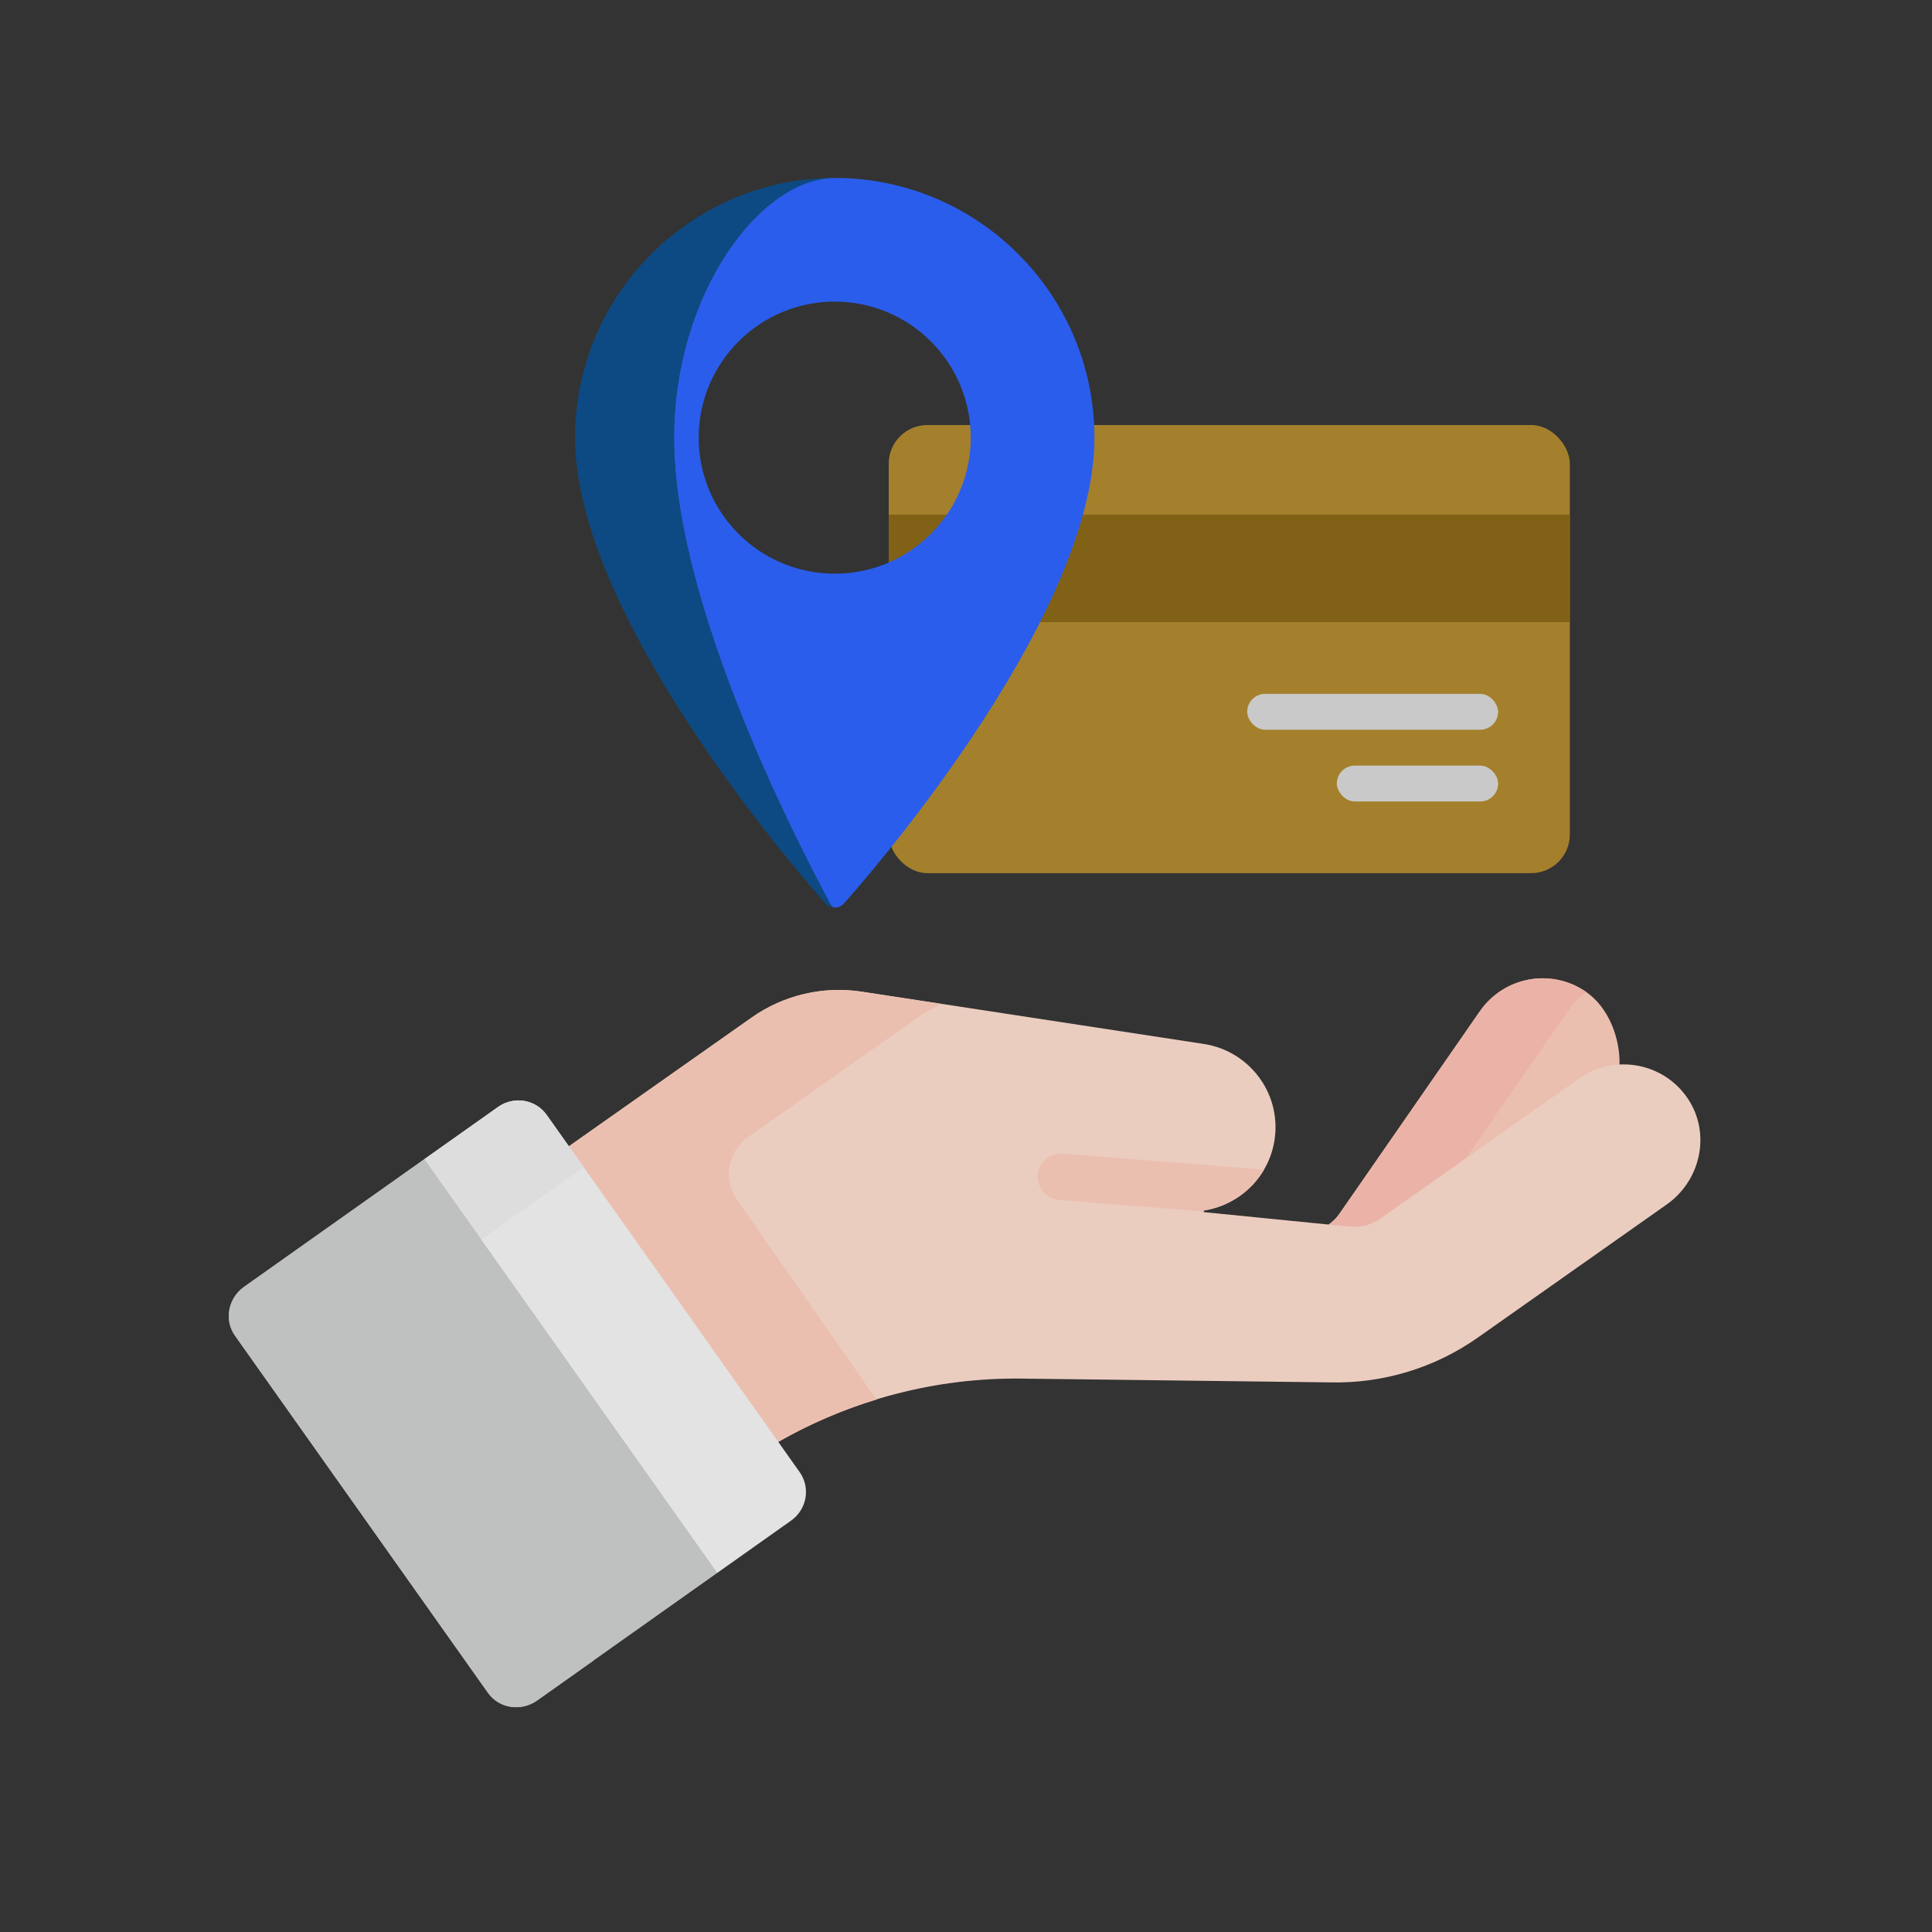 <?xml version="1.0" encoding="UTF-8"?>
<svg xmlns="http://www.w3.org/2000/svg" width="50" height="50" viewBox="0 0 50 50" fill="none">
  <rect x="0" y="0" width="50" height="50" fill="#333333" stroke="none"/>
  <g id="Frame 7" opacity="0.9">
    <g id="Group 7313">
      <path id="Vector" d="M41.071 25.687C40.171 25.044 38.929 25.263 38.295 26.177L34.664 31.413C34.617 31.481 34.562 31.542 34.502 31.597L34.387 31.692L34.597 31.903H35.574L41.735 27.927L41.913 27.551C41.93 26.873 41.637 26.092 41.071 25.687Z" fill="#FFCEBE"></path>
      <path id="Vector_2" d="M40.573 26.176C40.71 25.978 40.877 25.812 41.062 25.681C40.163 25.046 38.927 25.266 38.295 26.176L34.664 31.413C34.617 31.481 34.562 31.542 34.502 31.597L34.387 31.692L34.597 31.903H35.574L37.434 30.703L40.573 26.176Z" fill="#FFC1B4"></path>
      <path id="Vector_3" d="M43.688 28.443C43.066 27.5 41.788 27.265 40.871 27.912L35.723 31.538C35.494 31.7 35.214 31.773 34.934 31.746L31.168 31.371C31.141 31.368 31.139 31.329 31.166 31.325C32.106 31.175 32.874 30.423 32.994 29.434C33.137 28.266 32.321 27.196 31.152 27.017L22.302 25.664C21.3 25.511 20.279 25.751 19.453 26.333L14.723 29.665L14.463 30.601L19.151 37.315H20.141C22.051 36.222 24.226 35.651 26.443 35.678C27.339 35.689 33.508 35.764 34.417 35.776C35.786 35.81 37.13 35.403 38.248 34.615L43.134 31.172C44.015 30.552 44.281 29.341 43.688 28.443Z" fill="#FFDECF"></path>
      <g id="Group">
        <path id="Vector_4" d="M19.079 31.056C18.878 30.769 18.817 30.407 18.91 30.07C18.983 29.809 19.143 29.582 19.365 29.426L23.752 26.335C23.947 26.198 24.153 26.08 24.367 25.982L22.302 25.666C21.302 25.513 20.28 25.753 19.453 26.335L14.724 29.667L14.464 30.603L19.152 37.316H20.142C20.948 36.855 21.801 36.489 22.684 36.219L19.079 31.056Z" fill="#FFCEBE"></path>
      </g>
      <path id="Vector_5" d="M27.408 31.055L31.149 31.354C31.147 31.342 31.152 31.329 31.167 31.327C31.818 31.223 32.386 30.831 32.714 30.271C32.704 30.27 32.694 30.268 32.684 30.267L27.504 29.854C27.172 29.826 26.882 30.075 26.855 30.407C26.829 30.738 27.076 31.029 27.408 31.055Z" fill="#FFCEBE"></path>
      <path id="Vector_6" d="M20.696 38.099L14.147 28.853C13.862 28.45 13.299 28.358 12.891 28.647L10.98 30V30.82L17.919 40.411L18.563 40.706L20.474 39.353C20.882 39.063 20.981 38.502 20.696 38.099Z" fill="#F6F6F6"></path>
      <path id="Vector_7" d="M15.105 30.205L14.147 28.853C13.862 28.45 13.299 28.358 12.891 28.647L10.98 30V30.82L12.084 32.345L15.105 30.205Z" fill="#F0F0F0"></path>
      <path id="Vector_8" d="M10.981 30L6.318 33.302C5.902 33.597 5.796 34.163 6.081 34.566L12.63 43.812C12.915 44.215 13.485 44.303 13.901 44.008L18.563 40.706L10.981 30Z" fill="#CED0D0"></path>
      <path id="Vector_9" d="M9.759 35.088C9.473 34.685 9.631 34.083 10.11 33.743L12.456 32.082L10.981 30L6.318 33.302C5.902 33.597 5.796 34.163 6.081 34.566L12.63 43.812C12.915 44.215 13.485 44.303 13.901 44.008L15.35 42.982L9.759 35.088Z" fill="#CED0D0"></path>
      <g id="Group 7317">
        <rect id="Rectangle 8120" x="23" y="11" width="17.627" height="11.597" rx="1" fill="#B0882C"></rect>
        <rect id="Rectangle 8121" x="23" y="13.318" width="17.627" height="2.783" fill="#8A6613"></rect>
        <rect id="Rectangle 8122" x="32.277" y="17.957" width="6.494" height="0.928" rx="0.464" fill="#D9D9D9"></rect>
        <rect id="Rectangle 8123" x="34.597" y="19.814" width="4.175" height="0.928" rx="0.464" fill="#D9D9D9"></rect>
      </g>
      <g id="Group 7316">
        <path id="Vector_10" d="M21.603 4.605C19.662 4.605 17.442 7.621 17.442 11.326C17.442 16.115 21.34 23.087 21.478 23.382C21.51 23.45 21.555 23.488 21.603 23.488C21.694 23.488 21.78 23.45 21.841 23.382C22.106 23.087 28.324 16.115 28.324 11.326C28.324 7.621 25.309 4.605 21.603 4.605ZM21.603 14.847C19.659 14.847 18.082 13.271 18.082 11.326C18.082 9.382 19.659 7.806 21.603 7.806C23.547 7.806 25.123 9.382 25.123 11.326C25.123 13.271 23.547 14.847 21.603 14.847Z" fill="#2962FF"></path>
        <path id="Vector_11" d="M21.478 23.382C21.339 23.087 17.442 16.115 17.442 11.326C17.442 7.621 19.662 4.605 21.603 4.605C17.897 4.605 14.882 7.621 14.882 11.326C14.882 16.115 21.1 23.087 21.365 23.382C21.425 23.45 21.512 23.488 21.603 23.488C21.555 23.488 21.51 23.45 21.478 23.382Z" fill="#094C8C"></path>
      </g>
    </g>
  </g>
</svg>
